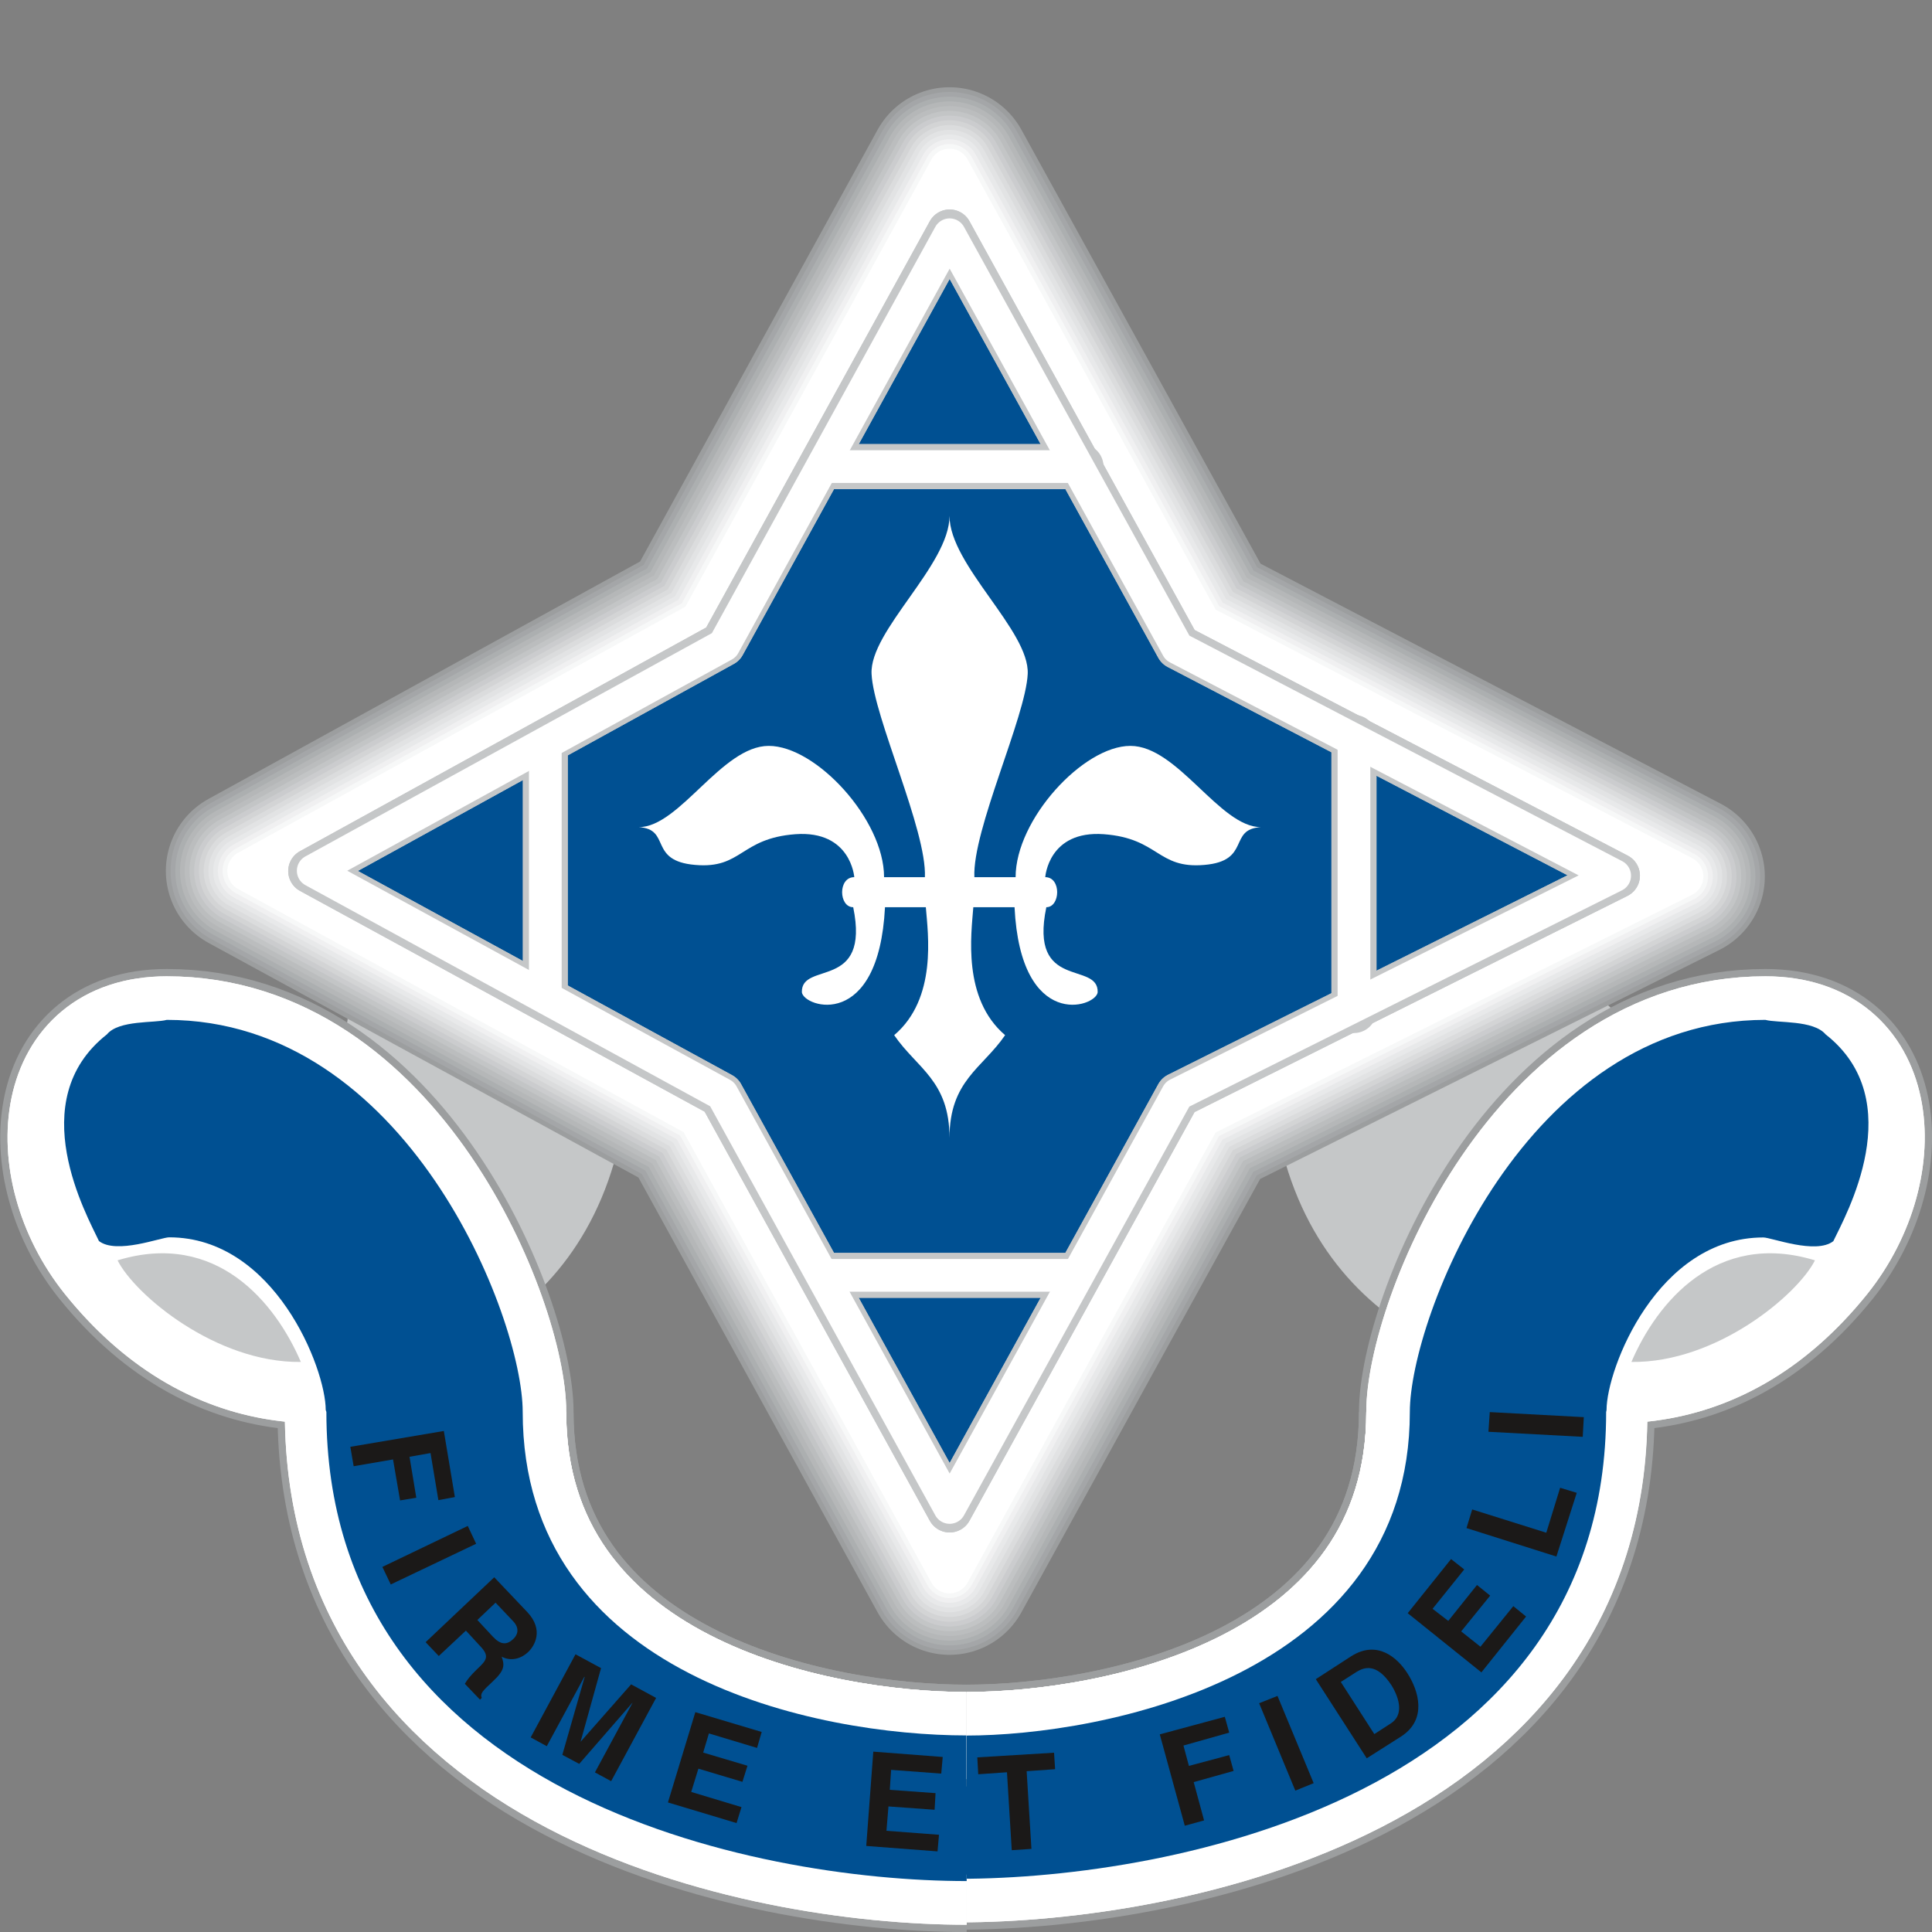 <svg xmlns="http://www.w3.org/2000/svg" xml:space="preserve" width="549.014" height="549.014" fill-rule="evenodd" stroke-linejoin="round" stroke-width="28.222" preserveAspectRatio="xMidYMid" version="1.2" viewBox="0 0 14526 14526"><rect x="0" y="0" width="14526" height="14526" fill="#808080" stroke="none"/><defs class="ClipPathGroup"><clipPath id="a" clipPathUnits="userSpaceOnUse"><path d="M0 0h14526v14526H0z"/></clipPath></defs><g class="SlideGroup"><g class="Slide" clip-path="url(#a)"><g class="Page"><g class="com.sun.star.drawing.ClosedBezierShape"><path fill="none" d="M9545 6800h3928v3573H9545z" class="BoundingBox"/><path fill="#C5C7C8" d="M11987 10372c1111 0 1484-976 1484-1722 0-489-973-720-1398-1106-228-209 272-744-117-744-1110 0-2398 236-2411 982-27 1947 1332 2590 2442 2590Z"/></g><g class="com.sun.star.drawing.ClosedBezierShape"><path fill="none" d="M810 6800h3928v3573H810z" class="BoundingBox"/><path fill="#C5C7C8" d="M2294 10372c-1109 0-1484-976-1484-1722 0-542 1232-558 1768-918 206-137-558-932-254-932 1110 0 2399 236 2412 982 28 1947-1332 2590-2442 2590Z"/></g><g fill="none" class="com.sun.star.drawing.PolyPolygonShape"><path d="M579-7h13432v13113H579z" class="BoundingBox"/><path stroke="#9C9E9F" stroke-linejoin="miter" stroke-width="1234" d="m8123 10037 904-1639 3625-1808-3625-1891-1888-3426-1872 3403-3403 1872 3390 1850 1885 3427 984-1788Z"/></g><g fill="none" class="com.sun.star.drawing.PolyPolygonShape"><path d="M653 67h13280v12966H653z" class="BoundingBox"/><path stroke="#A4A6A8" stroke-linejoin="miter" stroke-width="1163" d="m8123 10037 904-1639 3625-1808-3625-1891-1888-3426-1872 3403-3403 1872 3390 1850 1885 3427 984-1788Z"/></g><g fill="none" class="com.sun.star.drawing.PolyPolygonShape"><path d="M727 140h13128v12819H727z" class="BoundingBox"/><path stroke="#ACAFB0" stroke-linejoin="miter" stroke-width="1092" d="m8123 10037 904-1639 3625-1808-3625-1891-1888-3426-1872 3403-3403 1872 3390 1850 1885 3427 984-1788Z"/></g><g fill="none" class="com.sun.star.drawing.PolyPolygonShape"><path d="M801 214h12976v12672H801z" class="BoundingBox"/><path stroke="#B5B7B8" stroke-linejoin="miter" stroke-width="1021" d="m8123 10037 904-1639 3625-1808-3625-1891-1888-3426-1872 3403-3403 1872 3390 1850 1885 3427 984-1788Z"/></g><g fill="none" class="com.sun.star.drawing.PolyPolygonShape"><path d="M875 288h12824v12524H875z" class="BoundingBox"/><path stroke="#BBBDBE" stroke-linejoin="miter" stroke-width="950" d="m8123 10037 904-1639 3625-1808-3625-1891-1888-3426-1872 3403-3403 1872 3390 1850 1885 3427 984-1788Z"/></g><g fill="none" class="com.sun.star.drawing.PolyPolygonShape"><path d="M949 361h12672v12377H949z" class="BoundingBox"/><path stroke="#C3C5C6" stroke-linejoin="miter" stroke-width="879" d="m8123 10037 904-1639 3625-1808-3625-1891-1888-3426-1872 3403-3403 1872 3390 1850 1885 3427 984-1788Z"/></g><g fill="none" class="com.sun.star.drawing.PolyPolygonShape"><path d="M1023 435h12519v12230H1023z" class="BoundingBox"/><path stroke="#CBCCCE" stroke-linejoin="miter" stroke-width="808" d="m8123 10037 904-1639 3625-1808-3625-1891-1888-3426-1872 3403-3403 1872 3390 1850 1885 3427 984-1788Z"/></g><g fill="none" class="com.sun.star.drawing.PolyPolygonShape"><path d="M1097 508h12367v12083H1097z" class="BoundingBox"/><path stroke="#D3D4D5" stroke-linejoin="miter" stroke-width="737" d="m8123 10037 904-1639 3625-1808-3625-1891-1888-3426-1872 3403-3403 1872 3390 1850 1885 3427 984-1788Z"/></g><g fill="none" class="com.sun.star.drawing.PolyPolygonShape"><path d="M1172 583h12213v11933H1172z" class="BoundingBox"/><path stroke="#DBDCDD" stroke-linejoin="miter" stroke-width="665" d="m8123 10037 904-1639 3625-1808-3625-1891-1888-3426-1872 3403-3403 1872 3390 1850 1885 3427 984-1788Z"/></g><g fill="none" class="com.sun.star.drawing.PolyPolygonShape"><path d="M1245 657h12062v11786H1245z" class="BoundingBox"/><path stroke="#E2E3E4" stroke-linejoin="miter" stroke-width="594" d="m8123 10037 904-1639 3625-1808-3625-1891-1888-3426-1872 3403-3403 1872 3390 1850 1885 3427 984-1788Z"/></g><g fill="none" class="com.sun.star.drawing.PolyPolygonShape"><path d="M1319 730h11910v11639H1319z" class="BoundingBox"/><path stroke="#E8E9EA" stroke-linejoin="miter" stroke-width="523" d="m8123 10037 904-1639 3625-1808-3625-1891-1888-3426-1872 3403-3403 1872 3390 1850 1885 3427 984-1788Z"/></g><g fill="none" class="com.sun.star.drawing.PolyPolygonShape"><path d="M1393 804h11758v11491H1393z" class="BoundingBox"/><path stroke="#F0F0F1" stroke-linejoin="miter" stroke-width="452" d="m8123 10037 904-1639 3625-1808-3625-1891-1888-3426-1872 3403-3403 1872 3390 1850 1885 3427 984-1788Z"/></g><g fill="none" class="com.sun.star.drawing.PolyPolygonShape"><path d="M1467 878h11606v11344H1467z" class="BoundingBox"/><path stroke="#F7F8F8" stroke-linejoin="miter" stroke-width="381" d="m8123 10037 904-1639 3625-1808-3625-1891-1888-3426-1872 3403-3403 1872 3390 1850 1885 3427 984-1788Z"/></g><g fill="none" class="com.sun.star.drawing.PolyPolygonShape"><path d="M1541 951h11454v11197H1541z" class="BoundingBox"/><path stroke="#FFF" stroke-linejoin="miter" stroke-width="310" d="m8123 10037 904-1639 3625-1808-3625-1891-1888-3426-1872 3403-3403 1872 3390 1850 1885 3427 984-1788Z"/></g><g class="com.sun.star.drawing.PolyPolygonShape"><path fill="none" d="M2337 1745h9824v9608H2337z" class="BoundingBox"/><path fill="#005092" d="m8858 8233 3302-1649-3302-1720-1718-3119-1705 3098-3098 1706 3086 1684 1717 3119 1718-3119Z"/></g><g class="com.sun.star.drawing.PolyPolygonShape"><path fill="none" d="M2337 1745h9824v9608H2337z" class="BoundingBox"/><path fill="#005092" d="m8858 8233 3302-1649-3302-1720-1718-3119-1705 3098-3098 1706 3086 1684 1717 3119 1718-3119Z"/></g><g fill="none" class="com.sun.star.drawing.PolyPolygonShape"><path d="M1983 1392h10553v10314H1983z" class="BoundingBox"/><path stroke="#C5C7C8" stroke-linecap="round" stroke-linejoin="miter" stroke-width="340" d="m8858 8233 3302-1649-3302-1720-1718-3119-1705 3098-3098 1706 3086 1684 1717 3119 1718-3119Z"/></g><g fill="none" class="com.sun.star.drawing.PolyPolygonShape"><path d="M1983 1392h10553v10314H1983z" class="BoundingBox"/><path stroke="#C5C7C8" stroke-linecap="round" stroke-linejoin="miter" stroke-width="340" d="m8858 8233 3302-1649-3302-1720-1718-3119-1705 3098-3098 1706 3086 1684 1717 3119 1718-3119Z"/></g><g fill="none" class="com.sun.star.drawing.LineShape"><path d="M10010 5375h341v2393h-341z" class="BoundingBox"/><path stroke="#C5C7C8" stroke-linecap="round" stroke-linejoin="miter" stroke-width="340" d="M10180 7597V5545"/></g><g fill="none" class="com.sun.star.drawing.LineShape"><path d="M6012 3338h2286v341H6012z" class="BoundingBox"/><path stroke="#C5C7C8" stroke-linecap="round" stroke-linejoin="miter" stroke-width="340" d="M8127 3508H6182"/></g><g fill="none" class="com.sun.star.drawing.LineShape"><path d="M3930 5454h341v2223h-341z" class="BoundingBox"/><path stroke="#C5C7C8" stroke-linecap="round" stroke-linejoin="miter" stroke-width="340" d="M4100 5624v1882"/></g><g fill="none" class="com.sun.star.drawing.LineShape"><path d="M6045 9419h2223v341H6045z" class="BoundingBox"/><path stroke="#C5C7C8" stroke-linecap="round" stroke-linejoin="miter" stroke-width="340" d="M6215 9589h1882"/></g><g fill="none" class="com.sun.star.drawing.PolyPolygonShape"><path d="M2098 1510h10314v10080H2098z" class="BoundingBox"/><path stroke="#FFF" stroke-linejoin="miter" stroke-width="246" d="m8853 8227 3287-1643-3287-1713-1713-3106-1697 3086-3088 1696 3075 1680 1710 3107 1713-3107Z"/></g><g fill="none" class="com.sun.star.drawing.LineShape"><path d="M10057 5545h247v2053h-247z" class="BoundingBox"/><path stroke="#FFF" stroke-linejoin="miter" stroke-width="246" d="M10180 7597V5545"/></g><g fill="none" class="com.sun.star.drawing.LineShape"><path d="M6182 3385h1946v247H6182z" class="BoundingBox"/><path stroke="#FFF" stroke-linejoin="miter" stroke-width="246" d="M8127 3508H6182"/></g><g fill="none" class="com.sun.star.drawing.LineShape"><path d="M3977 5624h247v1883h-247z" class="BoundingBox"/><path stroke="#FFF" stroke-linejoin="miter" stroke-width="246" d="M4100 5624v1882"/></g><g fill="none" class="com.sun.star.drawing.LineShape"><path d="M6215 9466h1883v247H6215z" class="BoundingBox"/><path stroke="#FFF" stroke-linejoin="miter" stroke-width="246" d="M6215 9589h1882"/></g><g class="com.sun.star.drawing.ClosedBezierShape"><path fill="none" d="M4803 3879h4678v4678H4803z" class="BoundingBox"/><path fill="#FFF" d="M7139 3879c0 370 603 863 588 1188-15 323-417 1175-401 1528h310c0-433 508-987 863-987 356 0 671 611 981 611-249 15-71 254-425 284-355 31-340-200-756-231-417-30-440 323-440 323 122 0 114 226 8 226-132 632 393 401 386 640-15 114-579 292-625-640h-310c-15 200-84 686 239 962-170 249-418 341-418 773 0-432-246-524-416-773 325-276 254-762 238-962h-307c-48 932-609 754-625 640-7-239 516-8 386-640-109 0-116-226 8-226 0 0-25-353-442-323-417 31-401 262-754 231-356-30-178-269-424-284 307 0 624-611 977-611 356 0 867 554 867 987h307c15-353-386-1205-401-1528-16-325 586-818 586-1188Z"/></g><g fill="none" class="com.sun.star.drawing.OpenBezierShape"><path d="M7264 7285h7264v6148H7264z" class="BoundingBox"/><path stroke="#9C9E9F" stroke-linejoin="miter" stroke-width="765" d="M7264 13049c1109 0 3336-437 3336-2432 0-711 871-2949 2673-2949 993 0 1099 1122 510 1857-876 1090-2023 978-2861 506"/></g><g fill="none" class="com.sun.star.drawing.OpenBezierShape"><path d="M7264 10617h3720v2816H7264z" class="BoundingBox"/><path stroke="#9C9E9F" stroke-linejoin="miter" stroke-width="765" d="M7264 13049c1109 0 3336-437 3336-2432"/></g><g fill="none" class="com.sun.star.drawing.OpenBezierShape"><path d="M7214 10234h5228v4276H7214z" class="BoundingBox"/><path stroke="#9C9E9F" stroke-linejoin="miter" stroke-width="765" d="M7214 14126c1597 0 4844-642 4844-3509h8"/></g><g fill="none" class="com.sun.star.drawing.OpenBezierShape"><path d="M7264 7340h7209v6038H7264z" class="BoundingBox"/><path stroke="#FFF" stroke-linejoin="miter" stroke-width="655" d="M7264 13049c1109 0 3336-437 3336-2432 0-711 871-2949 2673-2949 993 0 1099 1122 510 1857-843 1049-1934 986-2762 559"/></g><g fill="none" class="com.sun.star.drawing.OpenBezierShape"><path d="M7264 10617h3665v2761H7264z" class="BoundingBox"/><path stroke="#FFF" stroke-linejoin="miter" stroke-width="655" d="M7264 13049c1109 0 3336-437 3336-2432"/></g><g fill="none" class="com.sun.star.drawing.OpenBezierShape"><path d="M7214 10289h5173v4166H7214z" class="BoundingBox"/><path stroke="#FFF" stroke-linejoin="miter" stroke-width="655" d="M7214 14126c1597 0 4844-642 4844-3509h8"/></g><g fill="none" class="com.sun.star.drawing.OpenBezierShape"><path d="M7264 7340h7209v6038H7264z" class="BoundingBox"/><path stroke="#FFF" stroke-linejoin="miter" stroke-width="655" d="M7264 13049c1109 0 3336-437 3336-2432 0-711 871-2949 2673-2949 993 0 1099 1122 510 1857-785 976-1781 988-2584 643-31-13-61-26-91-41"/></g><g fill="none" class="com.sun.star.drawing.OpenBezierShape"><path d="M7264 10617h3665v2761H7264z" class="BoundingBox"/><path stroke="#FFF" stroke-linejoin="miter" stroke-width="655" d="M7264 13049c1109 0 3336-437 3336-2432"/></g><g fill="none" class="com.sun.star.drawing.OpenBezierShape"><path d="M7214 8976h6045v5479H7214z" class="BoundingBox"/><path stroke="#FFF" stroke-linejoin="miter" stroke-width="655" d="M7214 14126c1598 0 4845-642 4845-3508h8c0-319 386-1314 1191-1314"/></g><g class="com.sun.star.drawing.ClosedBezierShape"><path fill="none" d="M11501 8679h2314v1585h-2314z" class="BoundingBox"/><path fill="#FFF" d="M12657 9935c458 0 829-209 829-466 0-254-371-462-829-462s-828 208-828 462c0 257 370 466 828 466Z"/><path fill="none" stroke="#FFF" stroke-linejoin="miter" stroke-width="655" d="M12657 9935c458 0 829-209 829-466 0-254-371-462-829-462s-828 208-828 462c0 257 370 466 828 466Z"/></g><g class="com.sun.star.drawing.ClosedBezierShape"><path fill="none" d="M7214 7668h6836v6459H7214z" class="BoundingBox"/><path fill="#005092" d="M7214 14126c1605 0 4862-632 4862-3509l3-15c0-312 384-1298 1179-1298 61 0 394 130 526 28 91-191 579-1055-58-1555-92-109-361-84-453-109-1801 0-2673 2238-2673 2949 0 1995-2320 2432-3336 2432l-50 1077Z"/></g><g fill="none" class="com.sun.star.drawing.OpenBezierShape"><path d="M1 7285h7265v6148H1z" class="BoundingBox"/><path stroke="#9C9E9F" stroke-linejoin="miter" stroke-width="765" d="M7265 13049c-1113 0-3335-437-3335-2432 0-711-872-2949-2676-2949-989 0-1099 1122-510 1857 878 1090 2021 978 2860 506"/></g><g fill="none" class="com.sun.star.drawing.OpenBezierShape"><path d="M3546 10617h3720v2816H3546z" class="BoundingBox"/><path stroke="#9C9E9F" stroke-linejoin="miter" stroke-width="765" d="M7265 13049c-1113 0-3336-437-3336-2432"/></g><g fill="none" class="com.sun.star.drawing.OpenBezierShape"><path d="M2086 10234h5183v4294H2086z" class="BoundingBox"/><path stroke="#9C9E9F" stroke-linejoin="miter" stroke-width="765" d="M7268 14144c-1598 0-4799-660-4799-3527h-5"/></g><g fill="none" class="com.sun.star.drawing.OpenBezierShape"><path d="M56 7340h7210v6038H56z" class="BoundingBox"/><path stroke="#FFF" stroke-linejoin="miter" stroke-width="655" d="M7265 13049c-1113 0-3335-437-3335-2432 0-711-872-2949-2676-2949-989 0-1099 1122-510 1857 843 1049 1933 986 2761 559"/></g><g fill="none" class="com.sun.star.drawing.OpenBezierShape"><path d="M3601 10617h3665v2761H3601z" class="BoundingBox"/><path stroke="#FFF" stroke-linejoin="miter" stroke-width="655" d="M7265 13049c-1113 0-3336-437-3336-2432"/></g><g fill="none" class="com.sun.star.drawing.OpenBezierShape"><path d="M2141 10289h5128v4184H2141z" class="BoundingBox"/><path stroke="#FFF" stroke-linejoin="miter" stroke-width="655" d="M7268 14144c-1598 0-4799-660-4799-3527h-5"/></g><g fill="none" class="com.sun.star.drawing.OpenBezierShape"><path d="M56 7340h7210v6038H56z" class="BoundingBox"/><path stroke="#FFF" stroke-linejoin="miter" stroke-width="655" d="M7265 13049c-1113 0-3335-437-3335-2432 0-711-872-2949-2676-2949-989 0-1099 1122-510 1857 785 976 1783 988 2585 643 31-13 59-26 89-41"/></g><g fill="none" class="com.sun.star.drawing.OpenBezierShape"><path d="M3601 10617h3665v2761H3601z" class="BoundingBox"/><path stroke="#FFF" stroke-linejoin="miter" stroke-width="655" d="M7265 13049c-1113 0-3336-437-3336-2432"/></g><g fill="none" class="com.sun.star.drawing.OpenBezierShape"><path d="M1273 8976h5996v5497H1273z" class="BoundingBox"/><path stroke="#FFF" stroke-linejoin="miter" stroke-width="655" d="M7268 14144c-1598 0-4799-660-4799-3526h-5c0-319-389-1314-1191-1314"/></g><g class="com.sun.star.drawing.ClosedBezierShape"><path fill="none" d="M716 8679h2314v1585H716z" class="BoundingBox"/><path fill="#FFF" d="M1872 9935c-458 0-828-209-828-466 0-254 370-462 828-462s829 208 829 462c0 257-371 466-829 466Z"/><path fill="none" stroke="#FFF" stroke-linejoin="miter" stroke-width="655" d="M1872 9935c-458 0-828-209-828-466 0-254 370-462 828-462s829 208 829 462c0 257-371 466-829 466Z"/></g><g class="com.sun.star.drawing.ClosedBezierShape"><path fill="none" d="M482 7668h6788v6476H482z" class="BoundingBox"/><path fill="#005092" d="M7268 14143c-1603 0-4814-650-4814-3527l-5-15c0-312-385-1298-1177-1298-61 0-396 130-528 28-89-190-576-1054 60-1554 89-109 361-84 450-109 1804 0 2676 2237 2676 2948 0 1995 2223 2432 3336 2432l2 1095Z"/></g><g class="com.sun.star.drawing.PolyPolygonShape"><path fill="none" d="M2634 10759h787v523h-787z" class="BoundingBox"/><path fill="#1B1918" d="m2659 11024-25-146 703-119 83 497-124 23-59-354-158 28 51 308-122 20-53-308-296 51Z"/></g><g class="com.sun.star.drawing.PolyPolygonShape"><path fill="none" d="M2875 11473h707v441h-707z" class="BoundingBox"/><path fill="#1B1918" d="m2938 11913-63-132 642-308 63 134-642 306Z"/></g><g class="com.sun.star.drawing.ClosedBezierShape"><path fill="none" d="M3200 11859h837v922h-837z" class="BoundingBox"/><path fill="#1B1918" d="m3716 11859 248 261c129 137 53 258 7 301-56 53-132 71-199 35 20 61 28 99-69 188-76 71-94 89-81 122l-13 13-114-119c18-31 41-61 94-112 71-66 94-97 18-175l-104-113-204 191-99-104 516-488Z"/></g><g class="com.sun.star.drawing.ClosedBezierShape"><path fill="none" d="M3589 12050h303v307h-303z" class="BoundingBox"/><path fill="#005092" d="M3708 12308c54 56 100 64 151 15 28-25 56-77-5-138l-128-135-137 130 119 128Z"/></g><g class="com.sun.star.drawing.PolyPolygonShape"><path fill="none" d="M3990 12438h944v955h-944z" class="BoundingBox"/><path fill="#1B1918" d="m4595 13392-122-66 282-522v-2l-400 460-127-68 168-586h-3l-282 521-121-66 337-625 192 104-154 554 380-432 188 102-338 626Z"/></g><g class="com.sun.star.drawing.PolyPolygonShape"><path fill="none" d="M5022 12873h707v835h-707z" class="BoundingBox"/><path fill="#1B1918" d="m5692 13142-362-109-43 144 333 99-38 121-331-99-54 175 378 114-37 120-516-155 206-679 499 149-35 120Z"/></g><g class="com.sun.star.drawing.ClosedBezierShape"><path fill="none" d="M7043 13619h426v477h-426z" class="BoundingBox"/><path fill="#005092" d="M7253 14095c118 0 215-106 215-237 0-133-97-239-215-239-117 0-210 106-210 239 0 131 93 237 210 237Z"/></g><g class="com.sun.star.drawing.PolyPolygonShape"><path fill="none" d="M6513 13170h576v751h-576z" class="BoundingBox"/><path fill="#1B1918" d="m7077 13335-377-28-10 150 344 25-7 125-347-25-15 183 395 30-11 125-536-41 53-709 522 40-11 125Z"/></g><g class="com.sun.star.drawing.PolyPolygonShape"><path fill="none" d="M7348 13178h586v734h-586z" class="BoundingBox"/><path fill="#1B1918" d="m7755 13901-148 10-36-586-216 15-7-127 577-35 8 124-214 15 36 584Z"/></g><g class="com.sun.star.drawing.PolyPolygonShape"><path fill="none" d="M8720 12908h556v820h-556z" class="BoundingBox"/><path fill="#1B1918" d="m9053 13687-145 40-188-687 489-132 33 119-344 97 41 153 303-81 33 119-300 84 78 288Z"/></g><g class="com.sun.star.drawing.PolyPolygonShape"><path fill="none" d="M9467 12750h411v714h-411z" class="BoundingBox"/><path fill="#1B1918" d="m9877 13407-138 56-272-657 138-55 272 656Z"/></g><g class="com.sun.star.drawing.ClosedBezierShape"><path fill="none" d="M9893 12402h773v819h-773z" class="BoundingBox"/><path fill="#1B1918" d="m9893 12625 264-171c201-129 354 15 425 127 84 130 150 346-46 474l-260 165-383-595Z"/></g><g class="com.sun.star.drawing.ClosedBezierShape"><path fill="none" d="M10081 12542h440v498h-440z" class="BoundingBox"/><path fill="#005092" d="m10333 13038 122-79c101-63 68-189 7-288-114-174-209-133-262-101l-119 76 252 392Z"/></g><g class="com.sun.star.drawing.PolyPolygonShape"><path fill="none" d="M10584 11722h891v853h-891z" class="BoundingBox"/><path fill="#1B1918" d="m11009 11800-238 296 118 91 216-270 99 80-218 269 145 115 247-305 96 78-336 420-554-445 326-407 99 78Z"/></g><g class="com.sun.star.drawing.PolyPolygonShape"><path fill="none" d="M11025 11186h831v518h-831z" class="BoundingBox"/><path fill="#1B1918" d="m11626 11524 104-338 125 38-153 479-676-214 43-140 557 175Z"/></g><g class="com.sun.star.drawing.PolyPolygonShape"><path fill="none" d="M11191 10617h718v188h-718z" class="BoundingBox"/><path fill="#1B1918" d="m11908 10655-8 148-709-38 10-148 707 38Z"/></g><g class="com.sun.star.drawing.ClosedBezierShape"><path fill="none" d="M12266 9423h1381v819h-1381z" class="BoundingBox"/><path fill="#C5C7C8" d="M12266 10240c190-443 635-991 1380-764-130 258-740 772-1380 764Z"/></g><g class="com.sun.star.drawing.ClosedBezierShape"><path fill="none" d="M884 9423h1379v819H884z" class="BoundingBox"/><path fill="#C5C7C8" d="M2262 10240c-190-443-633-991-1378-764 129 258 740 772 1378 764Z"/></g></g></g></g></svg>
